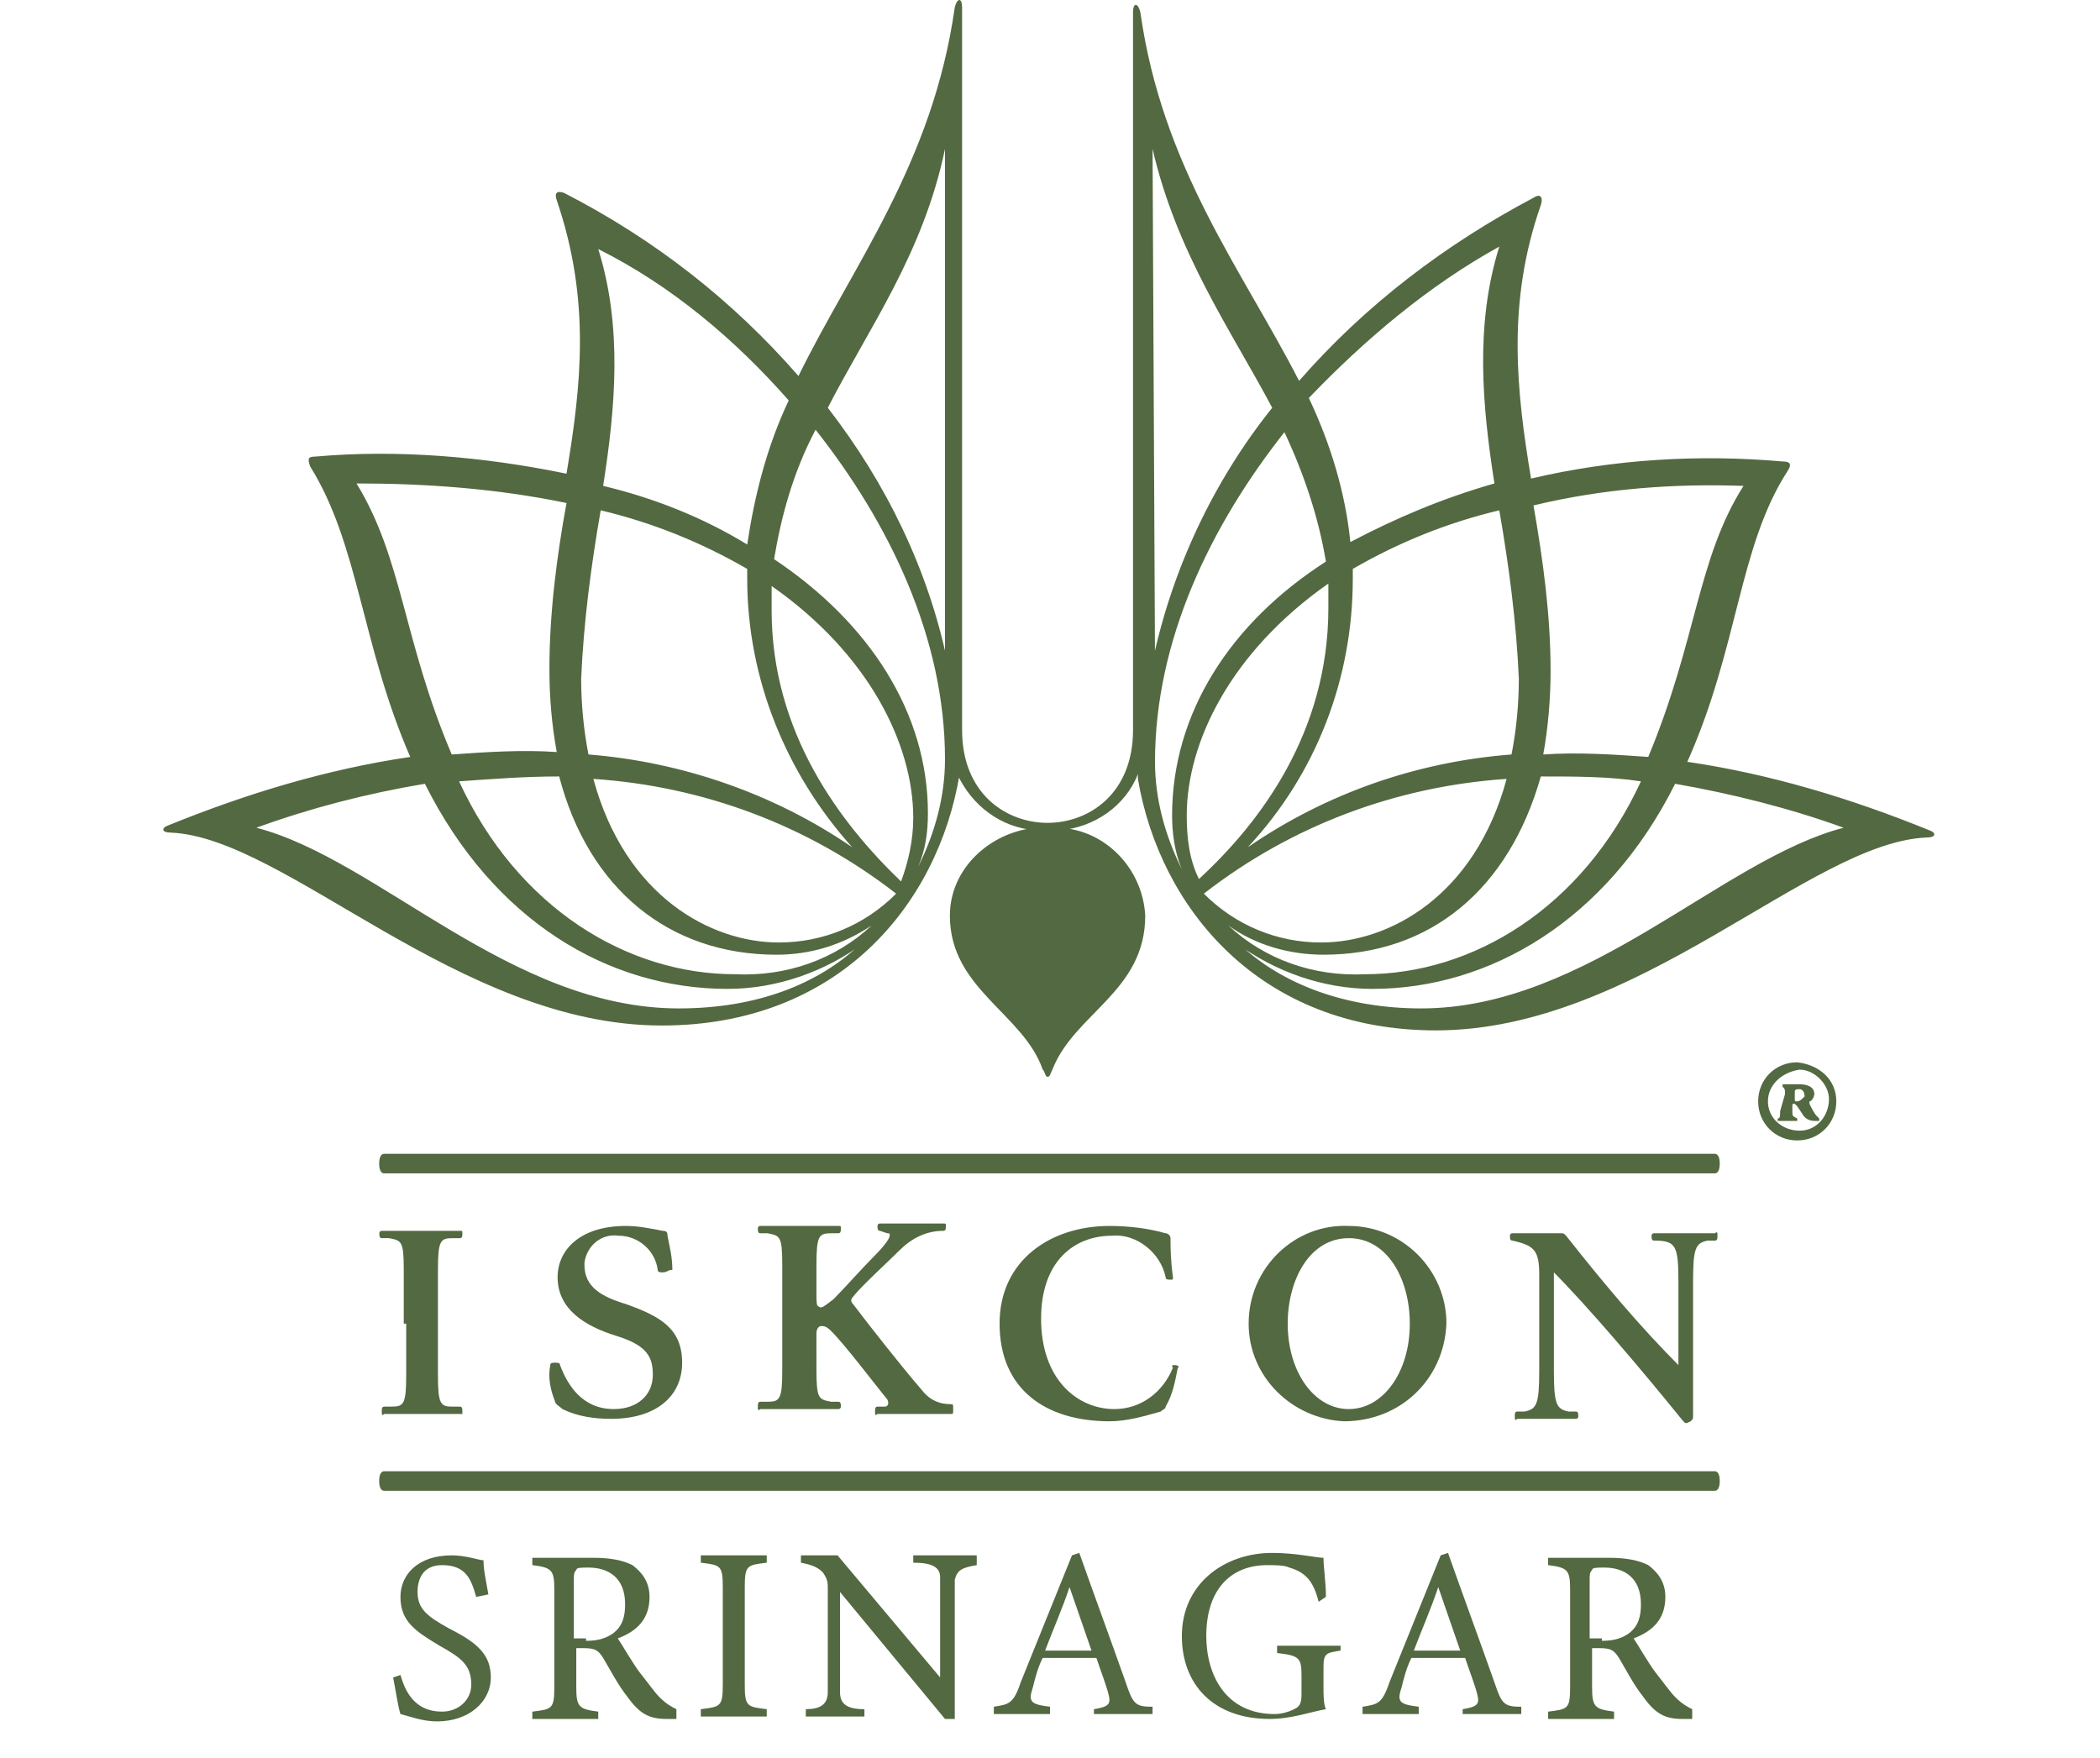 <?xml version="1.0" encoding="utf-8"?>
<!-- Generator: Adobe Illustrator 28.1.0, SVG Export Plug-In . SVG Version: 6.00 Build 0)  -->
<svg version="1.1" id="Layer_1" xmlns="http://www.w3.org/2000/svg" xmlns:xlink="http://www.w3.org/1999/xlink" x="0px" y="0px"
	 viewBox="0 0 86 72" style="enable-background:new 0 0 86 72;" xml:space="preserve">
<style type="text/css">
	.st0{fill:#536941;}
</style>
<g>
	<g id="Group_311" transform="translate(-27.917 -57.723)">
		<g id="Group_306" transform="translate(27.917 57.723)">
			<g id="Group_304" transform="translate(0 0)">
				<path id="Path_599" class="st0" d="M71.4,19.9c-1.9,3-1.9,6.3-3.9,11.1c-1.4-0.1-2.9-0.2-4.3-0.1c0.2-1.1,0.3-2.3,0.3-3.4
					c0-2.3-0.3-4.5-0.7-6.8C65.7,20,68.6,19.8,71.4,19.9z M62.2,27.8c0,1-0.1,2.1-0.3,3.1c-3.9,0.3-7.6,1.6-10.8,3.8
					c2.8-3,4.3-6.9,4.3-11c0-0.1,0-0.3,0-0.4c1.9-1.1,3.9-1.9,6-2.4C61.8,23.2,62.1,25.5,62.2,27.8z M49.3,36.6
					c3.6-2.8,7.9-4.4,12.4-4.7c-1.3,4.8-4.8,6.7-7.6,6.7C52.3,38.6,50.6,37.9,49.3,36.6z M54.4,24.9c0,5.1-2.8,8.8-5.3,11.1
					c-0.4-0.8-0.5-1.7-0.5-2.6c0-3,1.8-6.7,5.8-9.5C54.4,24.3,54.4,24.6,54.4,24.9L54.4,24.9z M48,33.4c0,0.7,0.1,1.5,0.4,2.2
					c-0.7-1.4-1.1-2.9-1.1-4.4c0-5,2.3-9.7,5.3-13.5c0.8,1.7,1.4,3.5,1.7,5.3C50.4,25.5,48,29.2,48,33.4L48,33.4z M50.3,37.9
					c1.1,0.8,2.5,1.2,3.9,1.2c4.4,0,7.6-2.7,8.9-7.3c1.4,0,2.8,0,4.1,0.2c0,0,0,0,0,0c-2.4,5.2-6.9,7.9-11.3,7.9
					C53.8,40,51.8,39.3,50.3,37.9z M61.4,10.1c-1,3.2-0.7,6.5-0.2,9.7c-2.1,0.6-4,1.4-5.9,2.4c-0.2-2-0.8-4-1.7-5.9
					C55.9,13.9,58.5,11.7,61.4,10.1L61.4,10.1z M47.2,6.1c1,4.3,3.2,7.4,4.9,10.6c-2.4,3-4.1,6.6-4.9,10.4h0.1L47.2,6.1L47.2,6.1z
					 M50.6,38.6c1.6,1.2,3.6,1.9,5.6,1.9c4.8,0,9.6-2.8,12.4-8.4c2.3,0.4,4.7,1,6.9,1.8c-5,1.3-10.5,7.4-17.3,7.4
					c-3.1,0-5.7-1-7.4-2.6L50.6,38.6z M46.6,31.9c0.9,5.3,5,10.3,12.2,10.3c8.3,0,15.3-7.7,20.1-7.9c0.4,0,0.4-0.2,0.1-0.3
					c-3.2-1.3-6.5-2.3-9.9-2.8c2.1-4.7,2.1-8.8,4.1-11.9c0.2-0.3,0.1-0.4-0.2-0.4c-3.4-0.3-6.9-0.1-10.3,0.7
					c-0.6-3.6-1-7.2,0.4-11.2c0.1-0.3,0-0.5-0.3-0.3c-3.6,1.9-6.9,4.4-9.6,7.5c-2.3-4.5-5.6-8.7-6.5-15.1c-0.1-0.4-0.3-0.4-0.3,0
					v29.4c0,2.6-1.8,3.8-3.5,3.8c-1.7,0-3.5-1.2-3.5-3.8V0.3c0-0.4-0.2-0.4-0.3,0c-0.9,6.4-4.2,10.6-6.4,15.1
					c-2.7-3.1-5.9-5.6-9.6-7.5c-0.3-0.1-0.4,0-0.3,0.3c1.4,4.1,1,7.6,0.4,11.2c-3.4-0.7-6.9-1-10.3-0.7c-0.3,0-0.3,0.1-0.2,0.4
					c2,3.2,2.1,7.3,4.1,11.9c-3.4,0.5-6.7,1.5-9.9,2.8c-0.3,0.1-0.3,0.3,0.1,0.3c4.7,0.2,11.8,7.9,20.1,7.9
					c7.2,0,11.3-4.9,12.2-10.3l-0.1,0c0.6,1.3,1.8,2.2,3.2,2.3l0-0.1c-1.9,0.2-3.5,1.7-3.5,3.6c0,3,3,4,3.8,6.3
					c0.1,0.1,0.1,0.3,0.2,0.3c0.1,0,0.1-0.1,0.2-0.3c0.9-2.3,3.8-3.2,3.8-6.3c-0.1-1.9-1.6-3.5-3.5-3.6l0,0.1c1.4-0.1,2.7-1,3.2-2.3
					L46.6,31.9z M23.2,20.6c-0.4,2.2-0.7,4.5-0.7,6.8c0,1.2,0.1,2.3,0.3,3.4c-1.4-0.1-2.9,0-4.3,0.1c-2-4.7-2-8-3.9-11.1
					C17.4,19.8,20.3,20,23.2,20.6L23.2,20.6z M24.6,20.9c2.1,0.5,4.1,1.3,6,2.4c0,0.1,0,0.3,0,0.4c0,4.1,1.6,8,4.3,11
					c-3.2-2.2-7-3.5-10.8-3.8c-0.2-1-0.3-2.1-0.3-3.1C23.9,25.5,24.2,23.2,24.6,20.9L24.6,20.9z M31.9,38.6c-2.8,0-6.3-1.9-7.6-6.7
					c4.5,0.3,8.8,1.9,12.4,4.7C35.4,37.9,33.7,38.6,31.9,38.6z M31.6,24c4,2.8,5.8,6.5,5.8,9.5c0,0.9-0.2,1.8-0.5,2.6
					c-2.5-2.4-5.3-6.1-5.3-11.1C31.6,24.6,31.6,24.3,31.6,24L31.6,24z M31.7,22.9c0.3-1.8,0.8-3.6,1.7-5.3c3,3.8,5.3,8.5,5.3,13.5
					c0,1.5-0.4,3-1.1,4.4c0.3-0.7,0.4-1.4,0.4-2.2C38,29.2,35.6,25.5,31.7,22.9L31.7,22.9z M30.1,39.9c-4.4,0-8.9-2.7-11.3-7.9
					c0,0,0,0,0,0c1.4-0.1,2.7-0.2,4.1-0.2c1.2,4.6,4.5,7.3,8.9,7.3c1.4,0,2.7-0.4,3.9-1.2C34.2,39.3,32.2,40,30.1,39.9L30.1,39.9z
					 M32.3,16.4c-0.9,1.9-1.4,3.9-1.7,5.9c-1.8-1.1-3.8-1.9-5.9-2.4c0.5-3.2,0.8-6.5-0.2-9.7C27.5,11.7,30.1,13.9,32.3,16.4
					L32.3,16.4z M38.7,6.1v21h0.1c-0.8-3.8-2.5-7.3-4.9-10.4C35.6,13.4,37.8,10.4,38.7,6.1L38.7,6.1z M35.2,38.7
					c-1.7,1.6-4.2,2.6-7.4,2.6c-6.9,0-12.3-6.1-17.3-7.4c2.2-0.8,4.5-1.4,6.9-1.8c2.8,5.6,7.5,8.4,12.4,8.4c2,0,4-0.7,5.6-1.9
					L35.2,38.7z"/>
				<g id="Group_303" transform="translate(15.628 85.455)">
					<g id="Group_302" transform="translate(0.307 5.154)">
						<path id="Path_600" class="st0" d="M11.2-38.5c-0.1,0-0.2,0-0.2-0.1c-0.1-0.8-0.8-1.4-1.6-1.4c-0.7-0.1-1.3,0.4-1.4,1.1
							c0,0,0,0.1,0,0.1c0,0.9,0.7,1.3,1.7,1.6c1.4,0.5,2.3,1,2.3,2.4s-1.1,2.3-2.9,2.3c-0.7,0-1.4-0.1-2-0.4
							c-0.1-0.1-0.3-0.2-0.3-0.3c-0.2-0.5-0.3-1-0.2-1.5c0-0.1,0.1-0.1,0.2-0.1c0.1,0,0.2,0,0.2,0.1c0.3,0.8,0.9,1.8,2.2,1.8
							c1,0,1.6-0.6,1.6-1.4c0-0.7-0.2-1.2-1.5-1.6c-1.3-0.4-2.4-1.1-2.4-2.4c0-1.1,0.9-2.1,2.8-2.1c0.5,0,1,0.1,1.5,0.2
							c0.2,0,0.2,0.1,0.2,0.2c0.1,0.5,0.2,0.9,0.2,1.4C11.4-38.6,11.4-38.5,11.2-38.5z"/>
						<path id="Path_601" class="st0" d="M32.2-34.7c0.1,0,0.2,0.1,0.1,0.1c-0.1,0.5-0.2,1.1-0.5,1.6c0,0.1-0.1,0.1-0.2,0.2
							c-0.7,0.2-1.4,0.4-2.1,0.4c-2.6,0-4.5-1.3-4.5-4c0-2.6,2.1-4,4.5-4c0.8,0,1.6,0.1,2.3,0.3c0.1,0,0.2,0.1,0.2,0.2
							c0,0.3,0,0.9,0.1,1.6c0,0.1,0,0.1-0.1,0.1c-0.1,0-0.2,0-0.2-0.1c-0.2-1-1.2-1.8-2.2-1.7c-1.5,0-2.9,1-2.9,3.4
							c0,2.5,1.5,3.7,3,3.7c1.1,0,2-0.7,2.4-1.7C32-34.7,32.1-34.7,32.2-34.7z"/>
						<path id="Path_602" class="st0" d="M35.2-36.4c0-2.3,1.9-4.1,4.1-4c2.2,0,4,1.8,4,4c-0.1,2.3-1.9,4-4.2,4
							C37-32.5,35.2-34.2,35.2-36.4z M39.3-32.9c1.4,0,2.5-1.5,2.5-3.5c0-1.8-0.9-3.5-2.5-3.5s-2.5,1.7-2.5,3.5
							C36.8-34.4,37.9-32.9,39.3-32.9L39.3-32.9z"/>
						<path id="Path_603" class="st0" d="M0.7-36.4v2.1c0,1.2-0.1,1.3-0.6,1.3l-0.3,0c-0.1,0-0.1,0.1-0.1,0.2c0,0.1,0,0.2,0.1,0.1
							c0,0,1,0,1.6,0s1.6,0,1.6,0C3-32.6,3-32.7,3-32.8c0-0.1,0-0.2-0.1-0.2l-0.3,0C2.1-33,2-33.1,2-34.3v-4.3
							c0-1.2,0.1-1.3,0.6-1.3l0.3,0C3-39.9,3-40,3-40.1c0-0.1,0-0.1-0.1-0.1c0,0-1,0-1.6,0s-1.6,0-1.6,0c-0.1,0-0.1,0.1-0.1,0.1
							c0,0.1,0,0.2,0.1,0.2l0.3,0c0.5,0.1,0.6,0.1,0.6,1.3V-36.4z"/>
						<path id="Path_604" class="st0" d="M20.4-33.3c0.1,0.2,0,0.3-0.1,0.3l-0.3,0c-0.1,0-0.1,0.1-0.1,0.2s0,0.2,0.1,0.1
							c0,0,1,0,1.5,0c0.5,0,1.5,0,1.5,0c0.1,0,0.1,0,0.1-0.2s0-0.2-0.1-0.2c-0.5,0-0.9-0.2-1.2-0.6c-0.7-0.8-2.2-2.7-2.8-3.5
							c-0.1-0.1-0.1-0.2,0-0.3l0,0c0.3-0.4,1.4-1.4,1.9-1.9c0.5-0.5,1.1-0.8,1.8-0.8c0.1,0,0.1-0.1,0.1-0.2c0-0.1,0-0.1-0.1-0.1
							c0,0-0.8,0-1.3,0s-1.3,0-1.3,0c-0.1,0-0.1,0.1-0.1,0.1c0,0.1,0,0.2,0.1,0.2l0.3,0.1c0.1,0,0.1,0,0.1,0.1
							c0,0.1-0.2,0.4-0.6,0.8c-0.5,0.5-1.3,1.4-1.7,1.8c-0.4,0.3-0.5,0.4-0.6,0.3c-0.1,0-0.1-0.2-0.1-0.5v-1.2
							c0-1.2,0.1-1.3,0.6-1.3l0.3,0c0.1,0,0.1-0.1,0.1-0.2c0-0.1,0-0.1-0.1-0.1c0,0-1,0-1.6,0s-1.6,0-1.6,0c-0.1,0-0.1,0.1-0.1,0.1
							c0,0.1,0,0.2,0.1,0.2l0.3,0c0.5,0.1,0.6,0.1,0.6,1.3v4.3c0,1.2-0.1,1.3-0.6,1.3l-0.3,0c-0.1,0-0.1,0.1-0.1,0.2
							c0,0.1,0,0.2,0.1,0.1c0,0,1,0,1.6,0s1.6,0,1.6,0c0.1,0,0.1-0.1,0.1-0.1c0-0.1,0-0.2-0.1-0.2l-0.3,0c-0.5-0.1-0.6-0.1-0.6-1.3
							V-36c0-0.2,0.1-0.3,0.2-0.3c0.1,0,0.2,0,0.4,0.2C18.7-35.5,19.9-33.9,20.4-33.3z"/>
						<path id="Path_605" class="st0" d="M47.6-38.6c1.5,1.5,3.7,4.1,5.4,6.2c0.1,0.1,0.1,0.1,0.3,0c0.1-0.1,0.1-0.1,0.1-0.2
							c0-0.6,0-1.1,0-1.6v-3.9c0-1.4,0.1-1.6,0.6-1.7l0.3,0c0.1,0,0.1-0.1,0.1-0.2c0-0.1,0-0.2-0.1-0.1c-0.4,0-0.9,0-1.2,0
							c-0.3,0-0.9,0-1.3,0c-0.1,0-0.1,0.1-0.1,0.1c0,0.1,0,0.2,0.1,0.2c0.9,0,1,0.2,1,1.7v3.6l0.1-0.1c-1.7-1.7-3.2-3.5-4.7-5.4
							c-0.1-0.1-0.1-0.1-0.2-0.1c-0.7,0-1.3,0-2,0c-0.1,0-0.1,0.1-0.1,0.1c0,0.1,0,0.2,0.1,0.2c0.9,0.2,1.1,0.4,1.1,1.4v3.9
							c0,1.4-0.1,1.6-0.6,1.7l-0.3,0c-0.1,0-0.1,0.1-0.1,0.2c0,0.1,0,0.2,0.1,0.1c0.4,0,0.9,0,1.2,0c0.3,0,0.7,0,1.2,0
							c0.1,0,0.1-0.1,0.1-0.1c0-0.1,0-0.2-0.1-0.2l-0.3,0c-0.5-0.1-0.6-0.3-0.6-1.7v-4.1L47.6-38.6z"/>
					</g>
					<path id="Path_606" class="st0" d="M54.6-37.4c0.1,0,0.2-0.1,0.2-0.4s-0.1-0.4-0.2-0.4H0.1c-0.1,0-0.2,0.1-0.2,0.4
						s0.1,0.4,0.2,0.4H54.6z"/>
					<path id="Path_607" class="st0" d="M54.6-24.4c0.1,0,0.2-0.1,0.2-0.4s-0.1-0.4-0.2-0.4H0.1c-0.1,0-0.2,0.1-0.2,0.4
						s0.1,0.4,0.2,0.4H54.6z"/>
				</g>
			</g>
			<g id="Group_305" transform="translate(117.801 78.707)">
				<path id="Path_608" class="st0" d="M-42.6-33.6c0,0.9-0.7,1.6-1.6,1.6s-1.6-0.7-1.6-1.6c0-0.9,0.7-1.6,1.6-1.6c0,0,0,0,0,0
					C-43.3-35.1-42.6-34.5-42.6-33.6z M-45.4-33.6c0,0.7,0.6,1.2,1.3,1.2c0.7,0,1.2-0.6,1.2-1.3c0-0.6-0.6-1.2-1.2-1.2
					C-44.8-34.8-45.4-34.3-45.4-33.6z M-44.7-33.9c0-0.2,0-0.2-0.1-0.3h0c0,0,0-0.1,0-0.1c0.3,0,0.5,0,0.7,0c0.3,0,0.6,0.1,0.6,0.4
					c0,0.1-0.1,0.3-0.2,0.3c0,0,0,0,0,0.1c0.1,0.2,0.2,0.4,0.3,0.5c0,0,0.1,0.1,0.1,0.1c0,0,0,0.1,0,0.1c-0.1,0-0.1,0-0.2,0
					c-0.2,0-0.4-0.1-0.5-0.3l-0.2-0.3c0,0-0.1-0.1-0.1-0.1c-0.1,0-0.1,0-0.1,0.1v0.2c0,0.2,0,0.2,0.2,0.3l0,0c0,0,0,0.1,0,0.1
					c-0.1,0-0.2,0-0.4,0c-0.1,0-0.3,0-0.4,0c0,0,0-0.1,0-0.1l0,0c0.1,0,0.1-0.1,0.1-0.3L-44.7-33.9L-44.7-33.9z M-44.3-33.7
					c0,0.1,0,0.1,0.1,0.1c0.1,0,0.2-0.1,0.3-0.2c0,0,0,0,0,0c0-0.2-0.1-0.3-0.2-0.3c-0.1,0-0.2,0-0.2,0.1V-33.7z"/>
			</g>
		</g>
	</g>
</g>
<g>
	<g>
		<path class="st0" d="M19.5,65.4c-0.2-0.7-0.4-1.3-1.4-1.3c-0.8,0-1,0.6-1,1.1c0,0.7,0.4,1,1.3,1.5c1.2,0.6,1.7,1.1,1.7,2
			c0,1-0.9,1.8-2.2,1.8c-0.6,0-1.1-0.2-1.5-0.3c-0.1-0.3-0.2-1-0.3-1.5l0.3-0.1c0.2,0.7,0.6,1.5,1.7,1.5c0.7,0,1.2-0.5,1.2-1.1
			c0-0.8-0.4-1.1-1.3-1.6c-1-0.6-1.6-1-1.6-2c0-0.9,0.7-1.7,2.1-1.7c0.6,0,1.1,0.2,1.3,0.2c0,0.4,0.1,0.8,0.2,1.4L19.5,65.4z"/>
		<path class="st0" d="M27.7,70.4c-0.1,0-0.2,0-0.4,0c-0.7,0-1.1-0.2-1.6-0.9c-0.4-0.5-0.7-1.1-1-1.6c-0.2-0.3-0.3-0.4-0.8-0.4h-0.3
			v1.6c0,0.8,0.1,0.9,0.9,1v0.3h-2.7v-0.3c0.8-0.1,0.9-0.1,0.9-1v-4c0-0.8-0.1-0.9-0.9-1v-0.3h2.5c0.7,0,1.2,0.1,1.6,0.3
			c0.4,0.3,0.7,0.7,0.7,1.3c0,0.9-0.5,1.4-1.3,1.7c0.2,0.3,0.6,1,0.9,1.4c0.4,0.5,0.6,0.8,0.8,1c0.3,0.3,0.5,0.4,0.7,0.5L27.7,70.4z
			 M24,67.2c0.5,0,0.8-0.1,1.1-0.3c0.4-0.3,0.5-0.7,0.5-1.2c0-1.1-0.7-1.5-1.5-1.5c-0.3,0-0.5,0-0.5,0.1c-0.1,0.1-0.1,0.2-0.1,0.4
			v2.4H24z"/>
		<path class="st0" d="M28.7,70.3v-0.3c0.8-0.1,0.9-0.1,0.9-1v-4c0-0.9-0.1-0.9-0.9-1v-0.3h2.7v0.3c-0.8,0.1-0.9,0.1-0.9,1v4
			c0,0.9,0.1,0.9,0.9,1v0.3H28.7z"/>
		<path class="st0" d="M40,64.1c-0.6,0.1-0.8,0.2-0.9,0.6c0,0.3,0,0.7,0,1.7v4h-0.4l-4.3-5.2v2.5c0,0.9,0,1.3,0,1.6
			c0,0.5,0.3,0.7,1,0.7v0.3H33v-0.3c0.6,0,0.9-0.2,0.9-0.7c0-0.3,0-0.8,0-1.7v-2.5c0-0.3,0-0.4-0.2-0.7c-0.2-0.2-0.4-0.3-0.9-0.4
			v-0.3h1.5l4.2,5v-2.4c0-0.9,0-1.4,0-1.7c0-0.4-0.3-0.6-1.1-0.6v-0.3H40V64.1z"/>
		<path class="st0" d="M44.8,70.3v-0.3c0.6-0.1,0.7-0.2,0.6-0.6c-0.1-0.4-0.3-0.9-0.5-1.5h-2.2c-0.2,0.4-0.3,0.8-0.4,1.2
			c-0.2,0.6-0.1,0.7,0.7,0.8v0.3h-2.3v-0.3c0.6-0.1,0.8-0.1,1.1-1l2.1-5.2l0.3-0.1c0.6,1.7,1.3,3.6,1.9,5.3c0.3,0.9,0.4,1,1.1,1v0.3
			H44.8z M43.8,65c-0.3,0.9-0.7,1.8-1,2.6h1.9L43.8,65z"/>
		<path class="st0" d="M54.9,67.6c-0.6,0.1-0.7,0.1-0.7,0.7v0.8c0,0.3,0,0.7,0.1,0.9c-0.6,0.1-1.4,0.4-2.3,0.4
			c-2.3,0-3.6-1.4-3.6-3.4c0-2.1,1.7-3.4,3.7-3.4c1,0,1.8,0.2,2.1,0.2c0,0.4,0.1,1,0.1,1.6L54,65.6c-0.2-0.8-0.5-1.2-1.2-1.4
			c-0.2-0.1-0.6-0.1-0.9-0.1c-1.5,0-2.5,1-2.5,2.9c0,1.6,0.8,3.2,2.8,3.2c0.3,0,0.6-0.1,0.8-0.2c0.2-0.1,0.3-0.2,0.3-0.6v-0.8
			c0-0.7-0.1-0.8-1-0.9v-0.3h2.6V67.6z"/>
		<path class="st0" d="M59.9,70.3v-0.3c0.6-0.1,0.7-0.2,0.6-0.6c-0.1-0.4-0.3-0.9-0.5-1.5h-2.2c-0.2,0.4-0.3,0.8-0.4,1.2
			c-0.2,0.6-0.1,0.7,0.7,0.8v0.3h-2.3v-0.3c0.6-0.1,0.8-0.1,1.1-1l2.1-5.2l0.3-0.1c0.6,1.7,1.3,3.6,1.9,5.3c0.3,0.9,0.4,1,1.1,1v0.3
			H59.9z M58.9,65c-0.3,0.9-0.7,1.8-1,2.6h1.9L58.9,65z"/>
		<path class="st0" d="M69.3,70.4c-0.1,0-0.2,0-0.4,0c-0.7,0-1.1-0.2-1.6-0.9c-0.4-0.5-0.7-1.1-1-1.6c-0.2-0.3-0.3-0.4-0.8-0.4h-0.3
			v1.6c0,0.8,0.1,0.9,0.9,1v0.3h-2.7v-0.3c0.8-0.1,0.9-0.1,0.9-1v-4c0-0.8-0.1-0.9-0.9-1v-0.3h2.5c0.7,0,1.2,0.1,1.6,0.3
			c0.4,0.3,0.7,0.7,0.7,1.3c0,0.9-0.5,1.4-1.3,1.7c0.2,0.3,0.6,1,0.9,1.4c0.4,0.5,0.6,0.8,0.8,1c0.3,0.3,0.5,0.4,0.7,0.5L69.3,70.4z
			 M65.6,67.2c0.5,0,0.8-0.1,1.1-0.3c0.4-0.3,0.5-0.7,0.5-1.2c0-1.1-0.7-1.5-1.5-1.5c-0.3,0-0.5,0-0.5,0.1c-0.1,0.1-0.1,0.2-0.1,0.4
			v2.4H65.6z"/>
	</g>
</g>
</svg>
